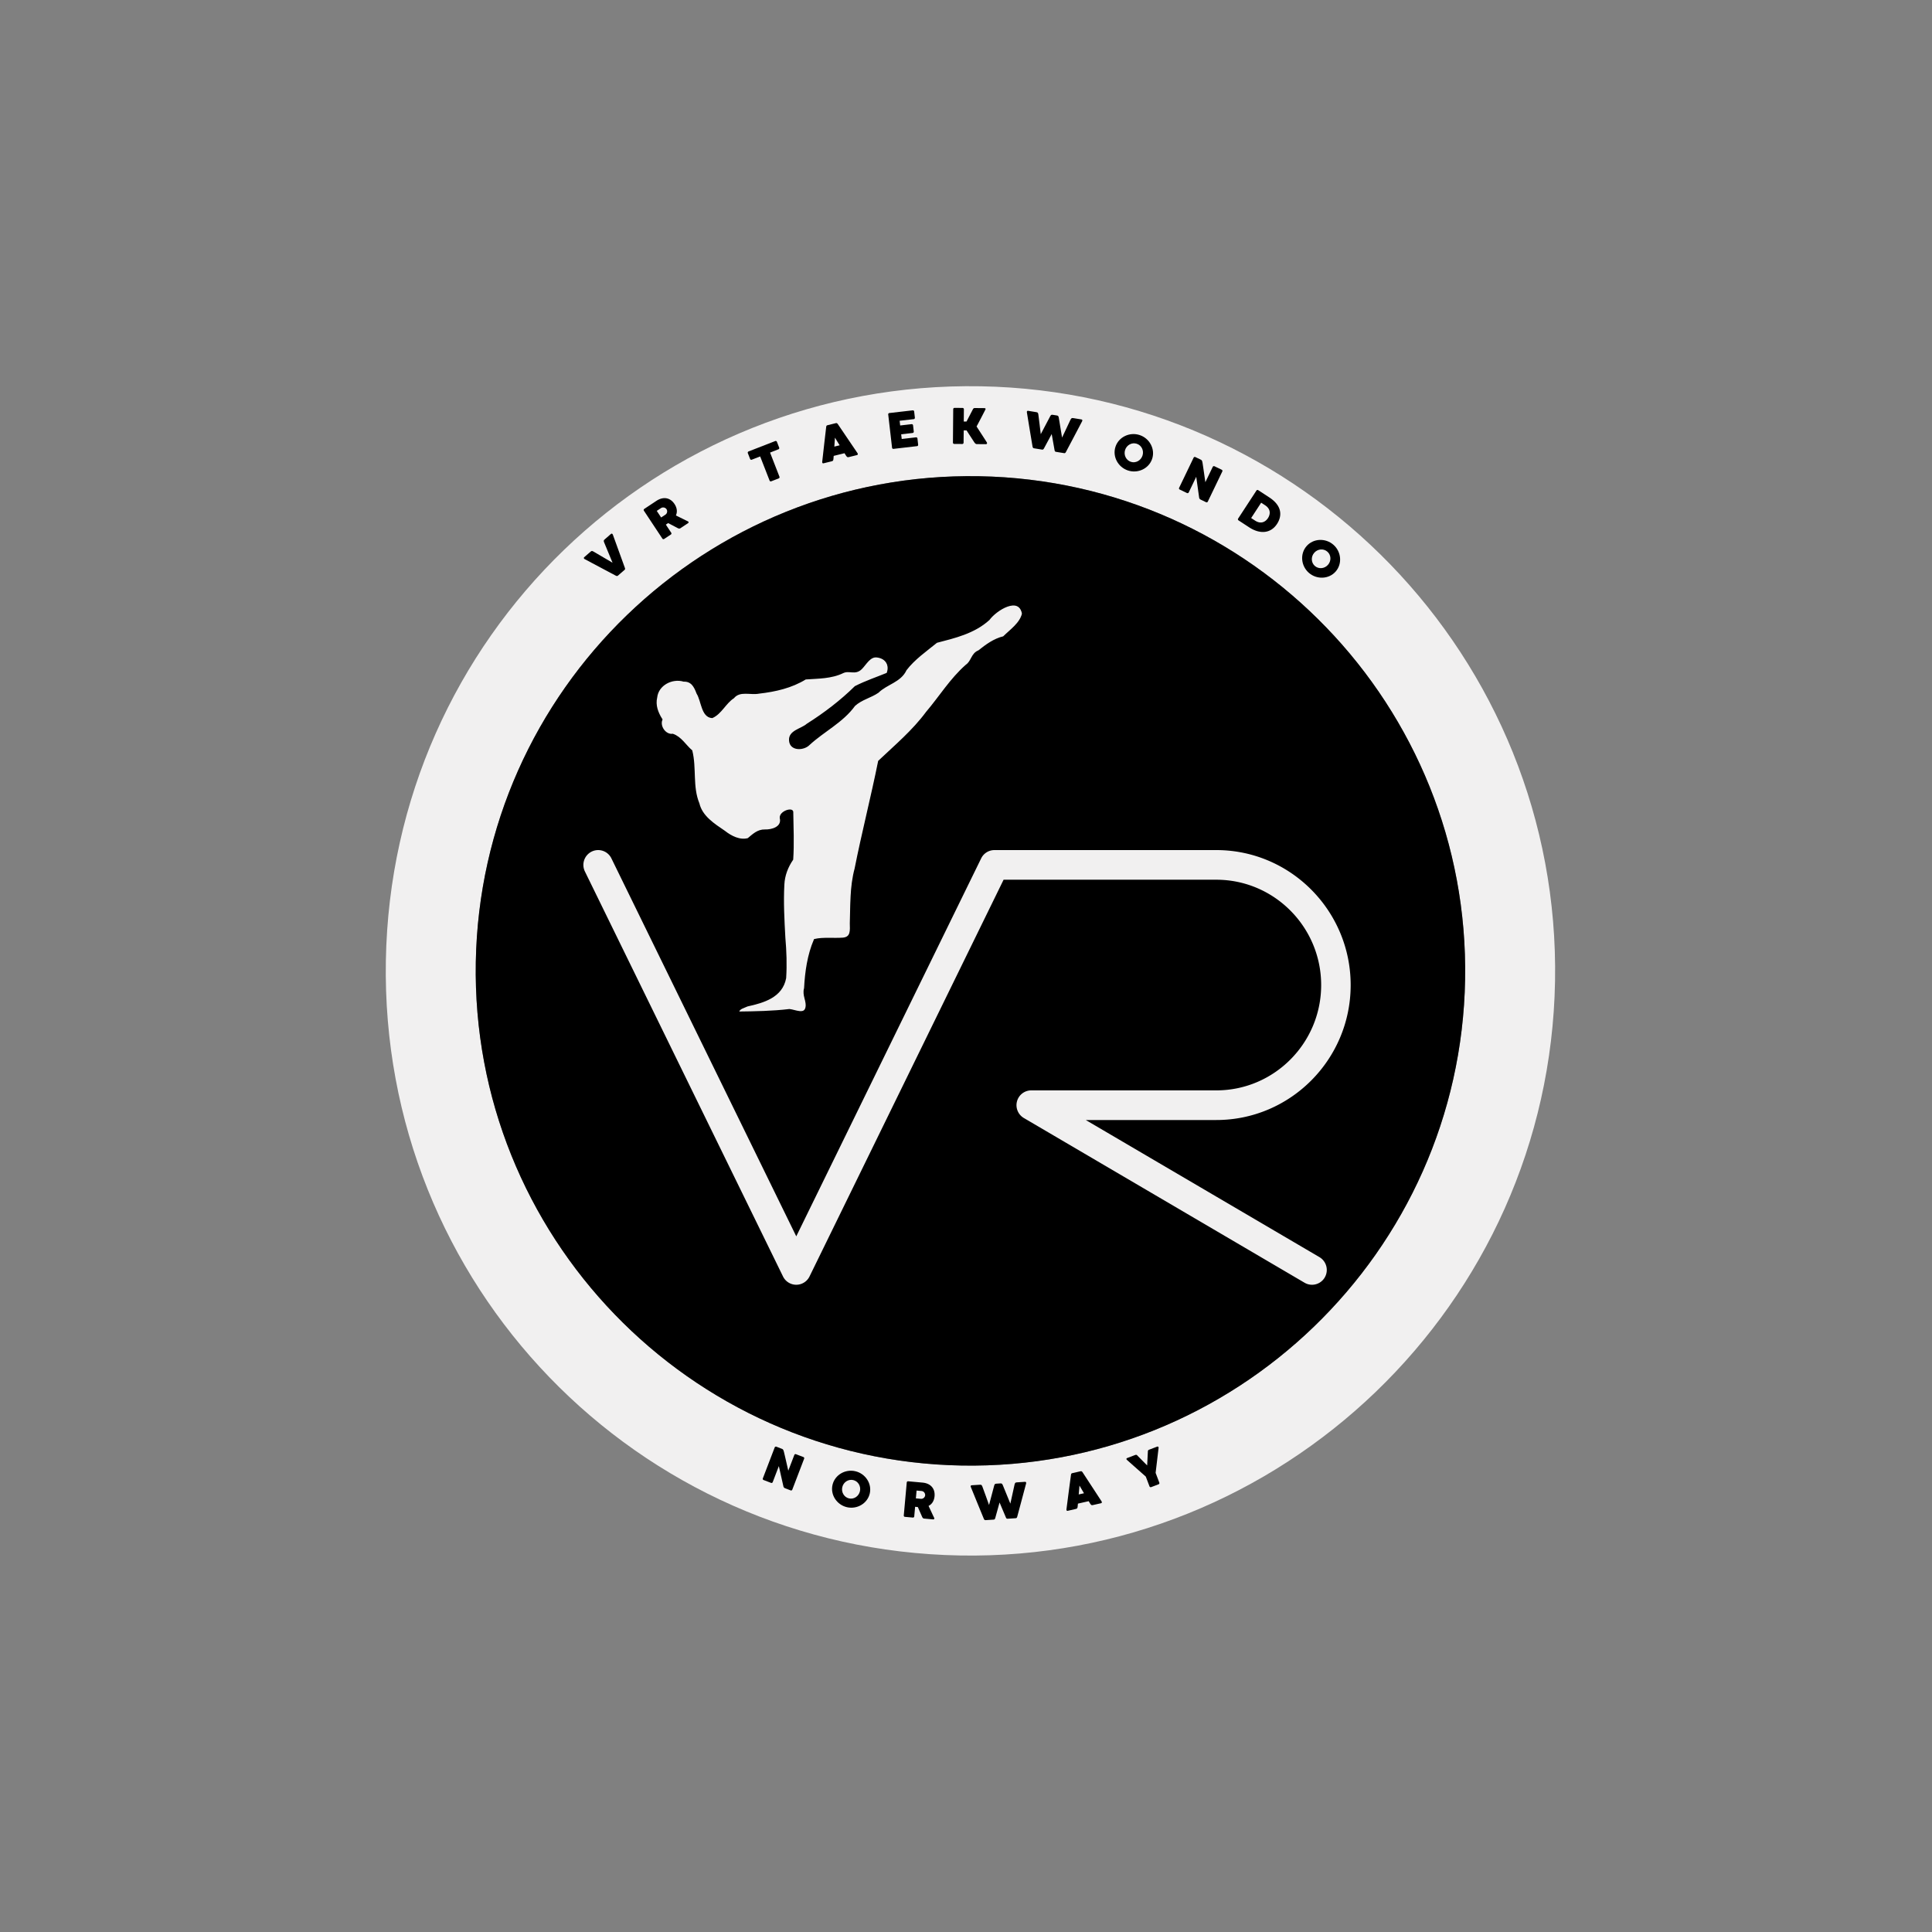 <?xml version="1.0" encoding="UTF-8"?>
<svg data-bbox="72.887 72.973 230.953 230.949" height="500" viewBox="0 0 375 375" width="500" xmlns="http://www.w3.org/2000/svg" data-type="ugc">
    <rect x="0" y="0" width="375" height="375" fill="#808080" stroke="none"/>
    <g>
        <defs>
            <clipPath id="8b9d446d-79ae-45f3-a8b5-007163001893">
                <path d="M74 74h228v228H74Zm0 0"/>
            </clipPath>
            <clipPath id="aa91ba8b-5be8-46d9-ab55-ce297308656f">
                <path d="m76.898 72.973 226.942 4.011-4.012 226.938-226.941-4.012Zm0 0"/>
            </clipPath>
            <clipPath id="d060a2dc-09b5-4c5d-b711-426945d4d1c4">
                <path d="M190.367 74.977c-62.844-1.11-114.363 48.62-115.472 111.464-1.114 62.844 48.617 114.368 111.46 115.477 62.266 1.102 114.368-48.621 115.477-111.465 1.113-62.844-49.2-114.375-111.465-115.476m-3.703 209.484c-52.95-.938-95.25-44.758-94.312-97.711.933-52.953 44.757-95.25 97.707-94.316 52.953.937 95.254 44.757 94.316 97.71-.934 52.954-44.758 95.254-97.71 94.317"/>
            </clipPath>
            <clipPath id="b47f0f49-b447-45e7-8d72-571df5dadc00">
                <path d="M92 92h193v193H92Zm0 0"/>
            </clipPath>
            <clipPath id="fbb000f8-9c5b-4225-a1df-b6be4aa21c04">
                <path d="M93.445 90.113 286.7 93.527l-3.418 193.254-193.254-3.414Zm0 0"/>
            </clipPath>
            <clipPath id="1aecfd70-4aa1-405d-b329-b220cc66f5bb">
                <path d="M190.059 92.434c-52.95-.934-96.774 41.363-97.707 94.316-.938 52.953 41.363 96.773 94.312 97.71 52.953.938 96.777-41.362 97.711-94.315.938-52.954-41.363-96.774-94.316-97.711"/>
            </clipPath>
            <clipPath id="28f351b0-aa95-490b-9928-61034dbcc14c">
                <path d="M113 165h149.5v84.36H113Zm0 0"/>
            </clipPath>
            <clipPath id="97b0a7bc-f821-4283-8ea7-2a950f489d86">
                <path d="M127 117h71.703v80H127Zm0 0"/>
            </clipPath>
            <clipPath id="9b9991a1-d294-4b1c-8ad2-1ef100212c42">
                <path d="M126.703 115.465h72v81.75h-72Zm0 0"/>
            </clipPath>
        </defs>
        <g clip-path="url(#8b9d446d-79ae-45f3-a8b5-007163001893)">
            <g clip-path="url(#aa91ba8b-5be8-46d9-ab55-ce297308656f)">
                <g clip-path="url(#d060a2dc-09b5-4c5d-b711-426945d4d1c4)">
                    <path d="m76.898 72.973 226.942 4.011-4.012 226.938-226.941-4.012Zm0 0" fill="#f1f0f0"/>
                </g>
            </g>
        </g>
        <g clip-path="url(#b47f0f49-b447-45e7-8d72-571df5dadc00)">
            <g clip-path="url(#fbb000f8-9c5b-4225-a1df-b6be4aa21c04)">
                <g clip-path="url(#1aecfd70-4aa1-405d-b329-b220cc66f5bb)">
                    <path d="m76.898 72.973 226.942 4.011-4.012 226.938-226.941-4.012Zm0 0" fill="#000000"/>
                </g>
            </g>
        </g>
        <g clip-path="url(#28f351b0-aa95-490b-9928-61034dbcc14c)">
            <path d="M254.66 249.371c-.492 0-.984-.125-1.441-.39L198.719 217a2.889 2.889 0 0 1-1.32-3.234 2.87 2.87 0 0 1 2.765-2.125h35.922c11.223 0 20.351-9.168 20.351-20.442 0-11.273-9.128-20.445-20.351-20.445h-41.29l-37.671 77.012a2.861 2.861 0 0 1-5.14 0l-38.458-78.618a2.887 2.887 0 0 1 1.309-3.851 2.856 2.856 0 0 1 3.836 1.312l35.883 73.364 35.89-73.364a2.86 2.86 0 0 1 2.567-1.609h43.074c14.379 0 26.078 11.754 26.078 26.2 0 14.445-11.7 26.195-26.078 26.195h-25.34l45.363 26.617a2.89 2.89 0 0 1 1.028 3.937 2.864 2.864 0 0 1-2.477 1.422" fill="#f1f0f0"/>
        </g>
        <path d="m118.589 103.632-1.23 1.07c-.227.2-.188.301-.102.567.058.176.922 2.234 1.636 3.957-1.605-.95-3.53-2.082-3.695-2.164-.246-.133-.351-.176-.57.016l-1.227 1.07c-.129.11-.113.27.094.383.223.12 5.879 3.136 6.05 3.215.173.074.27.093.407-.024l1.27-1.101c.132-.118.129-.22.07-.391-.055-.184-2.262-6.227-2.336-6.45-.086-.218-.246-.25-.367-.148Zm0 0" fill="#000000"/>
        <path d="M133.5 101.182c-.133-.054-1.461-.722-2.309-1.133.325-.707.211-1.496-.27-2.222-.82-1.242-2.16-1.504-3.519-.606l-2.347 1.555a.252.252 0 0 0-.075.348l3.586 5.418c.078.117.23.148.348.07l1.3-.86a.248.248 0 0 0 .071-.347l-1.043-1.574.45-.301c.827.437 1.84.969 1.91 1.004.124.062.304.097.457 0l1.476-.977c.2-.133.129-.293-.035-.375Zm-4.125-2.34a.777.777 0 0 1-.238 1.067l-.809.535-.852-1.281.793-.524a.792.792 0 0 1 1.106.203Zm0 0" fill="#000000"/>
        <path d="m150.473 85.606-5.18 2.02a.255.255 0 0 0-.14.324l.441 1.137a.25.25 0 0 0 .324.14l1.63-.632 1.827 4.683c.051.13.192.192.325.141l1.453-.566a.245.245 0 0 0 .14-.32l-1.824-4.688 1.629-.637a.245.245 0 0 0 .14-.32l-.44-1.137a.255.255 0 0 0-.325-.145Zm0 0" fill="#000000"/>
        <path d="M166.435 87.947c-.14-.192-3.71-5.5-3.828-5.649-.117-.144-.195-.207-.371-.164l-1.629.403c-.176.042-.215.132-.242.316-.04.184-.742 6.523-.774 6.777-.035.235.094.336.258.297l1.574-.387c.29-.07.313-.18.348-.457.008-.054.031-.265.05-.597l2.099-.516c.171.285.289.465.32.508.168.226.23.312.523.242l1.582-.39c.164-.04.22-.188.09-.383Zm-4.492-1.262c.047-.57.086-1.164.121-1.738.305.488.617 1 .91 1.484Zm0 0" fill="#000000"/>
        <path d="m177.797 84.886-2.773.32-.106-.91 2.227-.258a.256.256 0 0 0 .219-.277l-.141-1.211a.258.258 0 0 0-.277-.223l-2.223.258-.106-.914 2.739-.316a.257.257 0 0 0 .222-.278l-.14-1.21a.255.255 0 0 0-.278-.22l-4.539.524a.247.247 0 0 0-.218.277l.746 6.457a.248.248 0 0 0 .277.22l4.567-.528a.245.245 0 0 0 .218-.278l-.136-1.21a.253.253 0 0 0-.278-.223Zm0 0" fill="#000000"/>
        <path d="M191.542 85.868c-.098-.18-1.59-2.473-1.992-3.086.445-.797 1.625-3.105 1.695-3.246.113-.2.055-.32-.238-.32l-1.79-.016c-.179-.004-.28.066-.382.246-.04.078-.71 1.375-1.238 2.379l-.532-.004.024-2.39a.254.254 0 0 0-.25-.25l-1.57-.016c-.13 0-.25.11-.25.25l-.055 6.496c-.004.14.117.25.246.254l1.57.012a.25.25 0 0 0 .25-.247l.024-2.39.558.004c.582.906 1.391 2.14 1.489 2.293.16.23.297.363.507.363l1.75.016c.168.004.301-.149.184-.348Zm0 0" fill="#000000"/>
        <path d="m209.906 81.412-1.61-.262c-.292-.047-.351.047-.5.285-.085.149-1.648 3.5-1.648 3.5s-.633-3.808-.64-3.87c-.067-.274-.09-.38-.387-.426l-.79-.125c-.288-.047-.35.043-.491.285-.04.054-1.829 3.472-1.829 3.472s-.43-3.675-.472-3.843c-.059-.274-.09-.38-.375-.426l-1.61-.262c-.168-.027-.277.09-.234.317.05.253 1.05 6.48 1.102 6.66.054.18.101.27.277.297l1.559.253c.18.028.25-.042.355-.195.043-.074 1.52-2.824 1.52-2.824s.539 3.074.562 3.16c.043.176.09.266.27.293l1.566.254c.18.031.25-.04.348-.195.105-.157 3.023-5.75 3.148-5.973.117-.207.04-.352-.121-.375Zm0 0" fill="#000000"/>
        <path d="M221.195 84.44c-1.937-.632-4.066.38-4.683 2.278-.622 1.902.5 3.973 2.44 4.606 1.927.629 4.067-.38 4.685-2.278.62-1.902-.512-3.976-2.442-4.605Zm-1.695 5.2c-.93-.305-1.434-1.34-1.117-2.309.316-.972 1.332-1.504 2.261-1.199.934.305 1.43 1.328 1.114 2.297-.317.973-1.325 1.516-2.258 1.211Zm0 0" fill="#000000"/>
        <path d="M234.099 97.48a.244.244 0 0 0 .332-.113l2.82-5.86a.25.25 0 0 0-.117-.332l-1.406-.675a.25.25 0 0 0-.336.117l-1.434 2.98s-.492-3.476-.558-3.816c-.067-.344-.133-.465-.348-.57l-.973-.465-.062-.031a.253.253 0 0 0-.336.117l-2.816 5.855a.248.248 0 0 0 .117.332l1.414.68a.249.249 0 0 0 .332-.113l1.46-3.04.56 4.008c.03.192.09.32.351.446Zm0 0" fill="#000000"/>
        <path d="m246.363 96.541-2.145-1.398a.243.243 0 0 0-.344.07l-3.554 5.442a.252.252 0 0 0 .074.347l2.074 1.356c2.094 1.367 4.188 1.195 5.402-.664.875-1.34 1.204-3.383-1.507-5.153Zm-2.754 4.508-.762-.496 1.945-2.98.762.496c1.148.75 1.031 1.77.555 2.5-.524.8-1.426 1.18-2.5.48Zm0 0" fill="#000000"/>
        <path d="M258.805 105.73c-1.54-1.336-3.895-1.234-5.203.274-1.313 1.511-1.082 3.855.457 5.191 1.535 1.332 3.894 1.234 5.203-.273 1.313-1.512 1.074-3.864-.457-5.192Zm-3.586 4.13c-.738-.642-.8-1.794-.129-2.563.668-.77 1.809-.868 2.547-.223.742.64.8 1.777.133 2.547-.668.773-1.809.879-2.55.238Zm0 0" fill="#000000"/>
        <g clip-path="url(#97b0a7bc-f821-4283-8ea7-2a950f489d86)">
            <path d="M143.148 196.598c3.34-.04 6.696-.094 10-.485 1.075.106 2.973 1.106 3.29-.465.273-1.277-.68-2.378-.266-3.738.168-3.2.625-6.45 1.887-9.41 1.625-.379 3.671-.117 5.46-.25 1.747-.156 1.547-1.625 1.524-2.977.121-3.546-.008-7.12.926-10.578 1.383-6.984 3.16-13.882 4.562-20.867 3.211-3.043 6.617-5.906 9.258-9.488 2.582-3.04 4.672-6.48 7.691-9.137 1.125-.766 1.055-2.25 2.415-2.77 1.46-1.163 2.957-2.277 4.812-2.722 1.383-1.371 3.297-2.656 3.734-4.582-.714-3.652-5.257-.766-6.644 1.129-2.883 2.61-6.633 3.465-10.117 4.375-2.078 1.695-4.36 3.265-5.98 5.394-1.048 2.297-3.712 2.676-5.391 4.328-1.414.977-3.192 1.329-4.575 2.583-2.297 3.19-5.941 4.937-8.793 7.562-1.03 1.078-3.546 1.16-3.675-.684-.207-1.863 2.238-2.144 3.359-3.14 3.34-2.11 6.543-4.559 9.324-7.301 2.004-1.023 4.133-1.734 6.211-2.586.653-1.621-.18-3.105-2.012-3.316-1.433-.203-2.23 1.465-3.093 2.316-1.168 1.156-2.293.145-3.532.727-2.277 1.109-4.796 1.047-7.265 1.226-2.735 1.688-5.84 2.387-8.992 2.75-1.696.336-3.73-.586-5.008.938-1.574 1.015-2.414 3.07-4.106 3.812-1.945-.125-1.91-3.16-2.847-4.66-.48-1.297-1.078-2.457-2.649-2.418-2.289-.672-5.058.75-5.336 3.227-.363 1.55.184 3.004 1.016 4.312-.543 1.332.703 3.149 2.176 2.953 1.562.535 2.41 2.106 3.625 3.14.836 3.352.023 6.974 1.375 10.247.605 2.543 2.976 4.035 5.015 5.426 1.293 1.023 3 1.886 4.63 1.441.976-.808 1.863-1.707 3.238-1.672 1.347.043 3.324-.515 3.105-2.195-.43-1.277 2.031-2.113 2.207-1.441.047 3.074.195 6.226-.008 9.253-1.008 1.489-1.633 3.11-1.719 4.91-.183 3.426.008 6.9.196 10.333.226 2.597.32 5.222.152 7.816-.687 3.621-4.187 4.64-7.36 5.336-.722.367-1.609.434-1.82 1.348Zm0 0" fill="#f1f0f0"/>
        </g>
        <g clip-path="url(#9b9991a1-d294-4b1c-8ad2-1ef100212c42)">
            <path stroke-width="1.173" stroke="#000000" d="M289.084 426.558c10.577-.124 21.204-.298 31.67-1.542 3.402.336 9.415 3.519 10.417-1.48.866-4.065-2.153-7.571-.842-11.898.532-10.182 1.98-20.527 5.976-29.951 5.146-1.206 11.629-.373 17.294-.796 5.53-.497 4.9-5.172 4.825-9.474.384-11.29-.025-22.665 2.932-33.669 4.38-22.23 10.008-44.187 14.45-66.417 10.169-9.686 20.956-18.8 29.32-30.2 8.177-9.673 14.795-20.627 24.358-29.081 3.563-2.437 3.34-7.162 7.645-8.815 4.627-3.705 9.365-7.249 15.242-8.666 4.379-4.364 10.44-8.455 11.826-14.584-2.264-11.625-16.651-2.437-21.043 3.593-9.13 8.305-21.006 11.028-32.041 13.925-6.582 5.396-13.806 10.394-18.94 17.17-3.316 7.31-11.753 8.517-17.073 13.776-4.478 3.108-10.107 4.227-14.486 8.218-7.274 10.158-18.817 15.716-27.847 24.07-3.266 3.432-11.233 3.693-11.642-2.175-.655-5.93 7.089-6.826 10.64-9.996 10.577-6.714 20.721-14.51 29.53-23.238 6.346-3.257 13.088-5.52 19.67-8.23 2.065-5.16-.57-9.885-6.372-10.556-4.54-.647-7.064 4.662-9.798 7.373-3.699 3.68-7.262.46-11.183 2.312-7.213 3.531-15.192 3.332-23.01 3.904-8.66 5.371-18.495 7.597-28.479 8.753-5.369 1.07-11.814-1.865-15.86 2.984-4.985 3.233-7.645 9.772-13.002 12.135-6.16-.398-6.05-10.059-9.018-14.833-1.522-4.128-3.415-7.82-8.388-7.696-7.25-2.139-16.02 2.387-16.899 10.27-1.15 4.936.582 9.56 3.217 13.726-1.72 4.24 2.227 10.02 6.89 9.4 4.949 1.703 7.633 6.7 11.48 9.995 2.648 10.668.075 22.194 4.356 32.613 1.917 8.093 9.426 12.843 15.884 17.27 4.095 3.257 9.501 6.004 14.66 4.587 3.093-2.574 5.9-5.433 10.255-5.321 4.269.136 10.528-1.642 9.836-6.988-1.361-4.065 6.433-6.726 6.99-4.588.148 9.785.618 19.819-.026 29.454-3.191 4.737-5.17 9.897-5.443 15.629-.581 10.904.025 21.957.619 32.885.717 8.268 1.014 16.623.482 24.879-2.177 11.525-13.262 14.77-23.307 16.984-2.289 1.168-5.097 1.38-5.765 4.289Zm0 0" fill="none" transform="matrix(.316 0 0 .314 51.869 62.581)"/>
        </g>
        <path d="M153.462 289.283c.13.051.27-.011.32-.14l2.301-6.012a.245.245 0 0 0-.14-.32l-1.446-.551a.244.244 0 0 0-.32.144l-1.172 3.059s-.765-3.39-.863-3.723c-.094-.336-.168-.449-.39-.53l-.997-.384-.066-.027a.258.258 0 0 0-.32.144l-2.301 6.008c-.051.13.011.27.14.32l1.454.555a.251.251 0 0 0 .32-.14l1.191-3.118.88 3.91c.046.188.112.31.382.41Zm0 0" fill="#000000"/>
        <path d="M166.014 285.563c-1.968-.457-3.98.727-4.425 2.652-.45 1.93.84 3.875 2.804 4.332 1.961.454 3.98-.726 4.426-2.656.45-1.926-.848-3.875-2.805-4.328Zm-1.222 5.277c-.946-.218-1.531-1.199-1.305-2.183.227-.985 1.184-1.594 2.129-1.375.945.219 1.523 1.183 1.297 2.168-.23.984-1.176 1.61-2.121 1.39Zm0 0" fill="#000000"/>
        <path d="M181.317 294.603c-.07-.125-.683-1.46-1.086-2.305.688-.343 1.086-1.023 1.164-1.882.133-1.47-.738-2.5-2.343-2.645l-2.782-.254a.247.247 0 0 0-.27.227l-.577 6.406a.244.244 0 0 0 .222.27l1.54.14a.247.247 0 0 0 .269-.227l.168-1.863.531.051c.371.848.824 1.883.86 1.953.058.125.171.266.351.281l1.746.16c.234.02.281-.144.207-.312Zm-1.746-4.36a.772.772 0 0 1-.844.676l-.957-.086.137-1.515.938.082c.562.05.753.547.726.844Zm0 0" fill="#000000"/>
        <path d="m198.965 287.621-1.61.106c-.296.02-.331.12-.421.382-.05.164-.824 3.746-.824 3.746l-1.47-3.597c-.124-.25-.171-.348-.468-.328l-.789.05c-.289.02-.332.122-.414.387-.023.059-.996 3.754-.996 3.754s-1.227-3.453-1.305-3.61c-.113-.25-.172-.343-.457-.324l-1.61.102c-.167.012-.25.145-.155.356.105.234 2.441 6.023 2.53 6.187.09.164.153.238.333.227l1.558-.102c.18-.008.235-.094.301-.266.028-.082.848-3.058.848-3.058s1.191 2.847 1.238 2.926c.078.164.145.238.32.226l1.57-.101c.18-.012.235-.094.294-.266.066-.176 1.652-6.219 1.726-6.461.067-.223-.043-.344-.199-.336Zm0 0" fill="#000000"/>
        <path d="M213.804 291.398c-.137-.191-3.582-5.508-3.695-5.656-.118-.145-.192-.211-.364-.172l-1.625.371c-.171.04-.21.13-.242.309-.039.183-.847 6.449-.879 6.699-.039.234.086.336.25.297l1.563-.356c.289-.066.316-.171.355-.445.008-.055.032-.262.059-.594l2.086-.472c.164.285.277.464.308.507.164.227.223.313.512.247l1.574-.356c.164-.039.223-.183.098-.379Zm-4.426-1.328c.055-.559.102-1.148.149-1.719.293.493.593 1.004.875 1.489Zm0 0" fill="#000000"/>
        <path d="m224.586 280.798-1.5.57c-.278.105-.281.21-.29.492-.011.164-.132 2.582-.132 2.582s-1.7-1.715-1.82-1.84c-.184-.207-.266-.281-.536-.18l-1.507.575c-.157.058-.243.199-.063.363.184.176 3.66 3.246 3.66 3.246l.72 1.899a.25.25 0 0 0 .312.148l1.453-.555a.24.24 0 0 0 .14-.316l-.718-1.899.574-4.835c.027-.243-.137-.31-.293-.25Zm0 0" fill="#000000"/>
    </g>
</svg>
